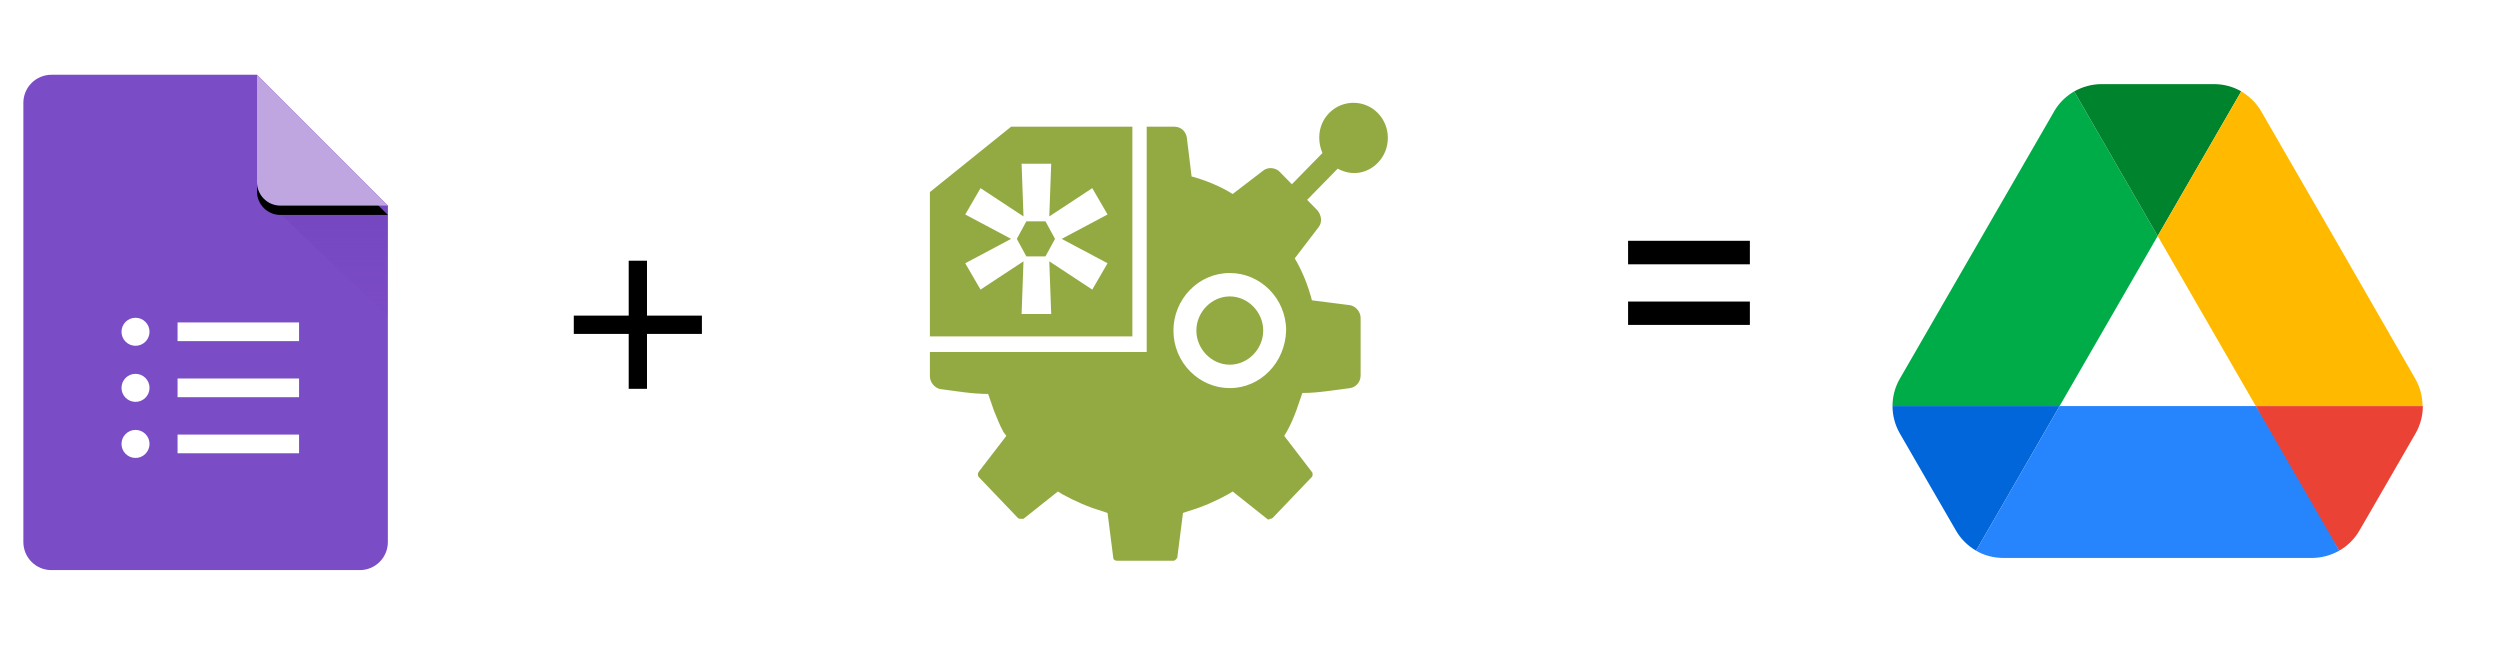 <svg xmlns="http://www.w3.org/2000/svg" width="535" height="138" viewBox="0 0 535 138" xmlns:xlink="http://www.w3.org/1999/xlink">
  <defs>
    <linearGradient id="a" x1="33.039%" x2="33.039%" y1="100%" y2="0%">
      <stop stop-color="#6E42B9" stop-opacity=".499" offset="0%"/>
      <stop stop-color="#7646C2" stop-opacity=".144" offset="100%"/>
    </linearGradient>
    <path id="c" d="M50,0 L78,28 L55.006,28 C52.241,28 50,25.756 50,22.994 L50,0 Z"/>
    <filter id="b" width="150%" height="150%" x="-25%" y="-17.9%" filterUnits="objectBoundingBox">
      <feOffset dy="2" in="SourceAlpha" result="shadowOffsetOuter1"/>
      <feGaussianBlur stdDeviation="2" in="shadowOffsetOuter1" result="shadowBlurOuter1"/>
      <feColorMatrix values="0 0 0 0 0 0 0 0 0 0 0 0 0 0 0 0 0 0 0.24 0" in="shadowBlurOuter1"/>
    </filter>
  </defs>
  <g fill="none" fill-rule="evenodd">
    <g transform="translate(5 16)">
      <path fill="#7A4CC5" d="M0,6.003 C0,2.688 2.688,0 6.006,0 L50,0 L78,28 L78,100.009 C78,103.318 75.315,106 72.009,106 L5.991,106 C2.682,106 0,103.313 0,99.997 L0,6.003 Z"/>
      <polygon fill="url(#a)" points="51 26 78 51.721 51 49.721" transform="rotate(180 64.5 38.86)"/>
      <use fill="black" filter="url(#b)" xlink:href="#c"/>
      <use fill="#BFA6E1" xlink:href="#c"/>
      <circle cx="24" cy="55" r="3" fill="#FFFFFF"/>
      <circle cx="24" cy="67" r="3" fill="#FFFFFF"/>
      <circle cx="24" cy="79" r="3" fill="#FFFFFF"/>
      <path stroke="#FFFFFF" stroke-width="4" d="M35 55L57 55M35 67L57 67M35 79L57 79" stroke-linecap="square"/>
    </g>
    <g transform="translate(405 18),scale(1.3)" fill="none">
      <path d="m6.6 66.85 3.85 6.65c.8 1.4 1.95 2.5 3.3 3.3l13.75-23.8h-27.5c0 1.55.4 3.1 1.2 4.5z" fill="#0066da"/>
      <path d="m43.65 25-13.75-23.8c-1.35.8-2.5 1.9-3.3 3.3l-25.4 44a9.06 9.06 0 0 0 -1.2 4.5h27.5z" fill="#00ac47"/>
      <path d="m73.55 76.8c1.35-.8 2.5-1.9 3.3-3.3l1.6-2.75 7.65-13.25c.8-1.4 1.2-2.95 1.2-4.5h-27.502l5.852 11.5z" fill="#ea4335"/>
      <path d="m43.65 25 13.75-23.8c-1.35-.8-2.9-1.2-4.5-1.2h-18.5c-1.6 0-3.15.45-4.5 1.2z" fill="#00832d"/>
      <path d="m59.8 53h-32.3l-13.75 23.8c1.35.8 2.9 1.2 4.5 1.2h50.8c1.6 0 3.15-.45 4.5-1.2z" fill="#2684fc"/>
      <path d="m73.4 26.5-12.7-22c-.8-1.4-1.95-2.5-3.3-3.3l-13.75 23.8 16.15 28h27.45c0-1.55-.4-3.1-1.2-4.5z" fill="#ffba00"/>
    </g>
    <path fill="#000000" d="M374.472,56.562 L348.41,56.562 L348.41,51.531 L374.472,51.531 L374.472,56.562 Z M374.472,69.532 L348.41,69.532 L348.41,64.531 L374.472,64.531 L374.472,69.532 Z"/>
    <polygon fill="#000000" points="28.208 16.458 16.458 16.458 16.458 28.208 12.542 28.208 12.542 16.458 .792 16.458 .792 12.542 12.542 12.542 12.542 .792 16.458 .792 16.458 12.542 28.208 12.542" transform="translate(122 55)"/>
    <polygon points="0 0 138 0 138 138 0 138"/>
    <g fill="#93AA43" fill-rule="nonzero" transform="translate(199 22)">
      <path d="M64.175,61.054 C57.635,61.054 52.117,55.627 52.117,48.739 C52.117,42.06 57.431,36.424 64.175,36.424 C70.715,36.424 76.234,41.851 76.234,48.739 C76.029,55.627 70.715,61.054 64.175,61.054 Z M95.854,12.837 C98.715,9.915 98.715,5.114 95.854,2.192 C92.993,-0.731 88.292,-0.731 85.431,2.192 C83.182,4.488 82.774,7.827 84,10.75 L77.46,17.429 L74.803,14.716 C73.985,13.881 72.35,13.672 71.328,14.507 L64.788,19.517 C62.131,17.847 59.066,16.594 56,15.759 L54.978,7.41 C54.774,6.158 53.752,5.114 52.321,5.114 L46.394,5.114 L46.394,13.046 L46.394,53.331 L0,53.331 L0,58.55 C0,59.802 1.022,61.054 2.248,61.263 C5.518,61.681 8.993,62.307 12.467,62.307 C12.467,62.307 13.693,65.855 13.693,65.855 C14.307,67.316 14.92,68.986 15.737,70.447 L16.35,71.282 L10.423,79.005 C10.219,79.214 10.219,79.84 10.423,80.049 L18.803,88.816 C19.007,89.024 19.212,89.024 19.416,89.024 C19.62,89.024 19.825,89.024 20.029,89.024 L27.387,83.18 L28.409,83.806 C31.066,85.267 33.927,86.52 36.788,87.355 L38.015,87.772 L39.241,97.374 C39.241,97.791 39.65,98 40.058,98 L40.263,98 L51.912,98 L52.117,98 C52.526,98 52.73,97.583 52.934,97.374 L54.161,87.772 L55.387,87.355 C58.248,86.52 61.109,85.267 63.766,83.806 L64.788,83.18 L72.146,89.024 C72.35,89.233 72.555,89.233 72.759,89.024 C72.964,89.024 73.168,89.024 73.372,88.816 L81.752,80.049 C81.956,79.84 81.956,79.214 81.752,79.005 L75.825,71.282 L76.438,70.239 C77.255,68.777 77.869,67.316 78.482,65.646 L79.708,62.098 C83.182,62.098 86.453,61.472 89.927,61.054 C91.153,60.846 92.175,59.802 92.175,58.341 L92.175,46.026 C92.175,44.773 91.153,43.521 89.927,43.312 L81.752,42.268 C80.934,39.137 79.708,36.006 78.073,33.293 L83.182,26.613 C84,25.57 83.796,24.109 82.978,23.065 L80.73,20.769 L87.27,14.089 C90.336,15.759 93.606,15.133 95.854,12.837 Z M64.175,41.433 C60.292,41.433 57.022,44.773 57.022,48.739 C57.022,52.705 60.292,56.045 64.175,56.045 C68.058,56.045 71.328,52.705 71.328,48.739 C71.328,44.773 68.058,41.433 64.175,41.433 Z M28.204,29.118 L38.015,23.9 L34.745,18.264 L25.547,24.317 L25.956,13.046 L19.62,13.046 L20.029,24.317 L10.832,18.264 L7.562,23.9 L17.372,29.118 L7.562,34.337 L10.832,39.972 L20.029,33.919 L19.62,45.191 L25.956,45.191 L25.547,33.919 L34.745,39.972 L38.015,34.337 L28.204,29.118 Z M43.328,49.991 L0,49.991 L0,19.099 L17.372,5.114 L43.328,5.114 L43.328,49.991 Z M24.73,25.361 L26.774,29.118 L24.73,32.875 L20.642,32.875 L18.599,29.118 L20.642,25.361 L24.73,25.361 Z"/>
    </g>
  </g>
</svg>
